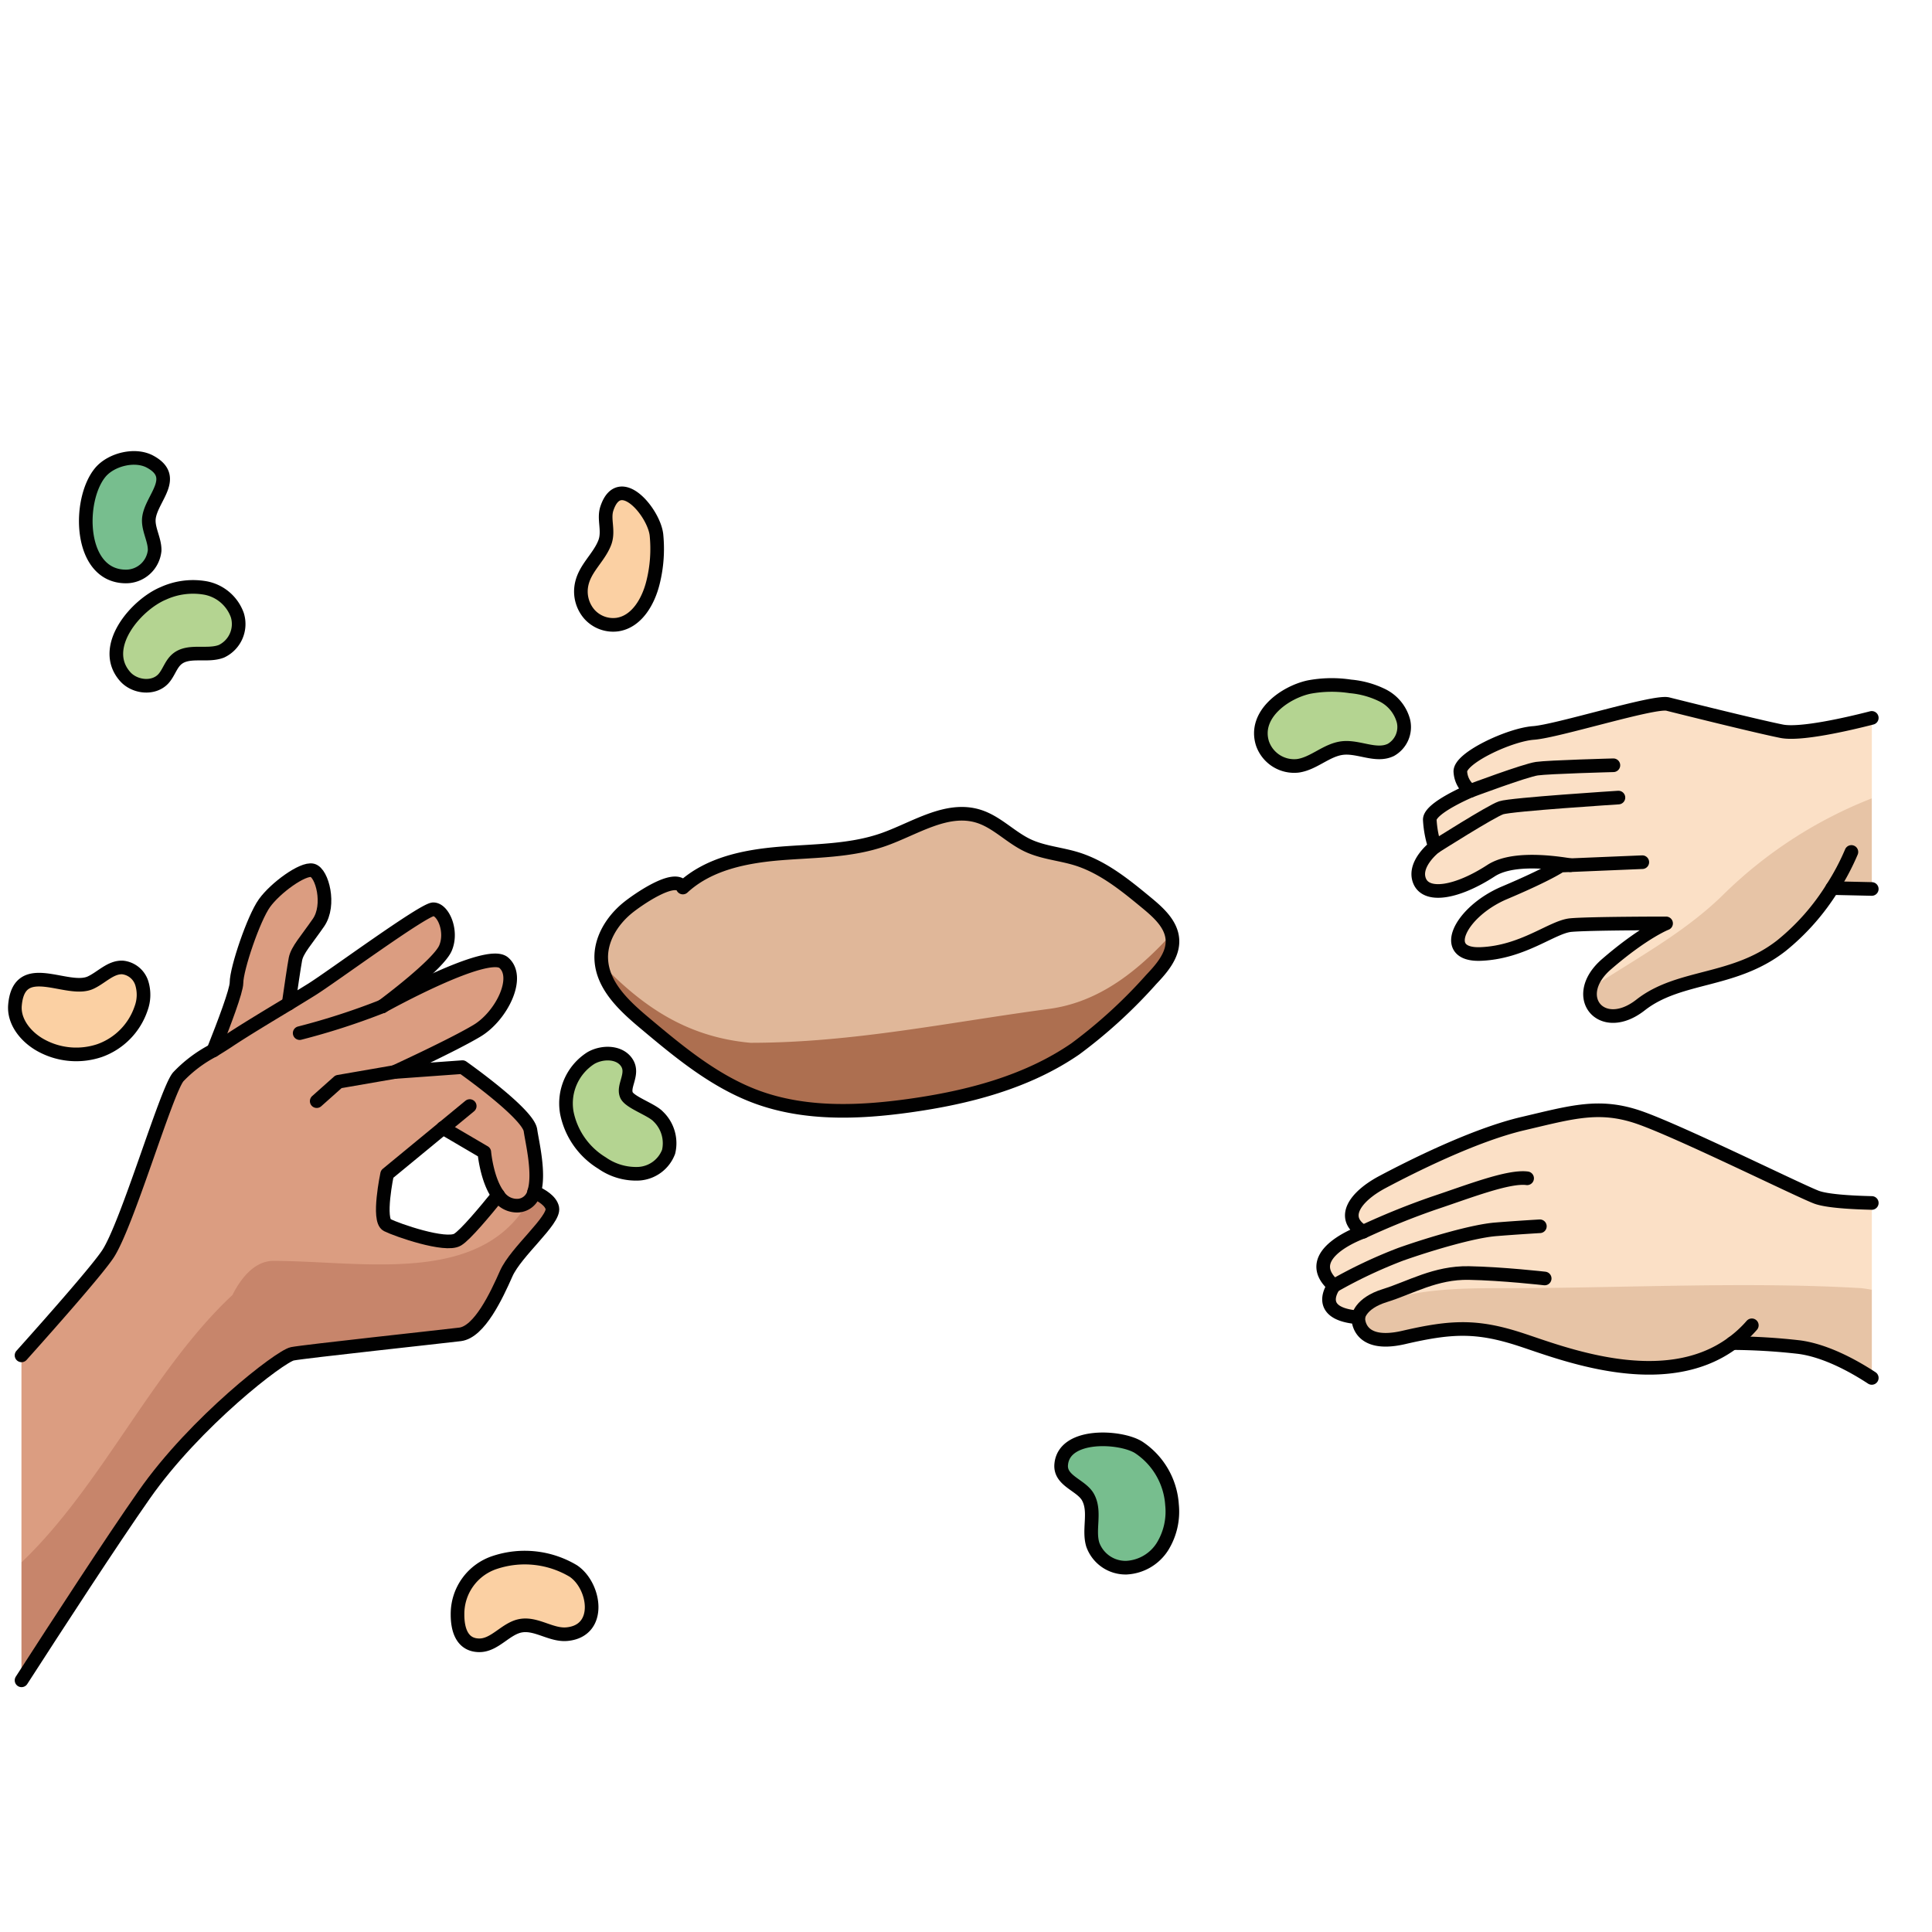 <svg id="Layer_1" data-name="Layer 1" xmlns="http://www.w3.org/2000/svg" width="100mm" height="100mm" viewBox="0 0 283.465 283.465">
  <g>
    <g>
      <path d="M84.119,230.5c3.2,2.15,4.26,8.74-.89,9.26-2.29.24-4.45-1.59-6.72-1.25-2.29.34-3.89,2.96-6.27,2.89-2.54-.07-3.13-2.46-3.11-4.6a7.944,7.944,0,0,1,5.54-7.58A13.905,13.905,0,0,1,84.119,230.5Z" fill="#fbd0a3"/>
      <path d="M20.789,144.21a5.784,5.784,0,0,1-.08,3.72,9.935,9.935,0,0,1-6.09,6.21,10.744,10.744,0,0,1-8.69-.81c-2.15-1.21-3.96-3.44-3.73-5.89.63-6.95,7.69-1.68,11.1-3.27,1.6-.74,2.95-2.32,4.71-2.22A3.32,3.32,0,0,1,20.789,144.21Z" fill="#fbd0a3"/>
      <path d="M21.869,75.88c-.26,1.64.86,3.23.82,4.89a4.229,4.229,0,0,1-4.25,3.81c-6.91-.05-7.08-11.23-3.72-15.27,1.58-1.89,5.09-2.78,7.31-1.57C26.2,70,22.309,73.01,21.869,75.88Z" fill="#77be8e"/>
      <path d="M34.819,90.25a4.418,4.418,0,0,1-2.34,5.31c-2.11.81-4.87-.31-6.57,1.19-.86.76-1.16,1.98-1.93,2.83-1.44,1.58-4.26,1.26-5.65-.35-3.74-4.3,1.66-10.52,5.63-12.17a10.509,10.509,0,0,1,6.24-.78A6.172,6.172,0,0,1,34.819,90.25Z" fill="#b4d491"/>
      <path d="M96.319,78.51a20.383,20.383,0,0,1-.5,6.92c-.68,2.8-2.39,5.79-5.24,6.21a4.68,4.68,0,0,1-4.06-1.47,5.08,5.08,0,0,1-1.23-4.16c.39-2.53,2.5-4.06,3.41-6.31.72-1.77-.19-3.48.34-5.08C90.879,69.04,96,75.27,96.319,78.51Z" fill="#fbd0a3"/>
      <path d="M205.919,105.8a3.849,3.849,0,0,1-1.84,4.22c-2.16,1.06-4.7-.53-7.08-.27-2.36.26-4.22,2.28-6.57,2.61a4.915,4.915,0,0,1-5.2-3.29c-1.33-4.24,3.3-7.49,6.82-8.26a18.1,18.1,0,0,1,6.1-.1,13.224,13.224,0,0,1,4.75,1.34A5.918,5.918,0,0,1,205.919,105.8Z" fill="#b4d491"/>
      <path d="M171.959,220.78a9.759,9.759,0,0,1-1.39,6.12,6.657,6.657,0,0,1-5.3,3.11,5.108,5.108,0,0,1-4.93-3.37c-.69-2.24.46-4.83-.7-6.96-.98-1.8-4.15-2.38-3.94-4.8.4-4.66,8.67-4.18,11.34-2.54A10.952,10.952,0,0,1,171.959,220.78Z" fill="#77be8e"/>
      <path d="M96.569,163.81a5.435,5.435,0,0,1,1.53,5.18,4.994,4.994,0,0,1-4.36,3.22,8.68,8.68,0,0,1-5.41-1.57,11.2,11.2,0,0,1-5.17-7.41,7.892,7.892,0,0,1,3.55-8c1.72-.98,4.29-.93,5.31.77.98,1.64-.7,3.36-.09,4.69C92.419,161.75,95.609,162.79,96.569,163.81Z" fill="#b4d491"/>
      <path d="M172.019,137.85c.14,2.27-1.54,4.21-3.11,5.86a72.983,72.983,0,0,1-11.13,10.18c-7.12,4.9-15.76,7.13-24.32,8.33-7.49,1.05-15.33,1.34-22.43-1.27-6.18-2.28-11.36-6.58-16.4-10.81-3-2.51-6.24-5.49-6.41-9.4-.13-2.9,1.57-5.64,3.81-7.49,1.29-1.07,7.09-5.18,8.16-3.03,3.82-3.53,9.21-4.57,14.22-4.99,5.12-.42,10.39-.34,15.24-2.05,4.59-1.62,9.22-4.85,13.88-3.43,2.72.83,4.74,3.12,7.32,4.32,2.22,1.03,4.74,1.21,7.08,1.93,3.92,1.21,7.18,3.88,10.34,6.49C170,133.92,171.869,135.61,172.019,137.85Z" fill="#e0b799"/>
      <path d="M45.839,127.7c1.43.36,2.68,5.08.89,7.67s-3.12,4.01-3.38,5.34c-.18.91-.69,4.4-1,6.55-2.94,1.77-6.51,3.92-8.72,5.39-.82.55-1.59,1.02-2.32,1.47,1.58-3.97,3.39-8.77,3.39-9.93,0-2.05,2.5-9.45,4.1-11.68S44.419,127.35,45.839,127.7Z" fill="#db9d81"/>
      <path d="M65.009,165.5l-8.21,6.76s-1.42,6.77,0,7.48,8.56,3.21,10.34,2.14c1.14-.68,4.01-4.12,5.95-6.52-1.68-2.29-2.03-6.31-2.03-6.31Zm-7.14-8.21,9.98-.72s9.63,6.78,9.98,9.27c.25,1.76,1.39,6.36.54,9.04,1.06.47,2.45,1.29,2.67,2.37.36,1.78-5.35,6.41-6.77,9.62s-3.92,8.56-6.77,8.91-22.82,2.5-24.6,2.85-14.26,9.98-21.74,20.68c-4.74,6.76-12.75,19.09-18,27.23V198.86c5.36-5.99,11.19-12.65,12.65-14.84,2.85-4.28,8.56-23.88,10.34-26.02a19.525,19.525,0,0,1,5.16-3.88c.73-.45,1.5-.92,2.32-1.47,2.21-1.47,5.78-3.62,8.72-5.39,1.32-.81,2.52-1.54,3.4-2.09,2.86-1.78,16.4-11.76,17.83-11.76s2.85,3.2,1.78,5.7c-1.03,2.4-8.69,8.12-9.24,8.53.81-.45,15.37-8.47,17.79-6.39,2.5,2.14-.35,7.84-3.92,9.98S57.869,157.29,57.869,157.29Z" fill="#db9d81"/>
      <path d="M215.759,116.02a3.744,3.744,0,0,1-1.49-2.74c-.25-2,7.23-5.49,10.72-5.74s17.71-4.74,19.71-4.24,12.97,3.24,16.71,3.99c2.77.55,9.76-1.07,13.22-1.96v25.1l-5.8-.13a33.761,33.761,0,0,1-7.42,8.42c-6.98,5.49-14.97,4.24-20.7,8.73s-10.48-1.25-4.99-5.99,8.73-5.98,8.73-5.98-11.23,0-13.97.25-6.98,3.99-13.22,4.24-2.99-6.24,3.49-8.98,8.23-3.99,8.23-3.99l1.44-.06c-3.94-.65-8.93-.97-11.66.81-4.99,3.24-9.48,3.99-10.48,1.49s2.25-4.99,2.25-4.99a15.353,15.353,0,0,1-.75-3.99C209.779,118.52,215.759,116.02,215.759,116.02Z" fill="#fbe0c6"/>
      <path d="M200,180.72c-3.39-2.05-1.16-5.17,2.85-7.3s13.37-6.87,20.59-8.56,11.22-2.94,17.11-.89,23.16,10.6,25.93,11.67c1.5.58,5.13.79,8.15.86v25.67c-2.72-1.78-6.77-4-10.65-4.52a90.351,90.351,0,0,0-9.79-.59c-10.21,7.53-25.43,1.3-31.2-.56-6.33-2.05-10.07-1.88-17.02-.27s-6.68-2.94-6.68-2.94c-6.68-.54-3.57-4.64-3.57-4.64C190.469,184.02,200,180.72,200,180.72Z" fill="#fbe0c6"/>
    </g>
    <g>
      <path d="M84.119,230.5c3.2,2.15,4.26,8.74-.89,9.26-2.29.24-4.45-1.59-6.72-1.25-2.29.34-3.89,2.96-6.27,2.89-2.54-.07-3.13-2.46-3.11-4.6a7.944,7.944,0,0,1,5.54-7.58A13.905,13.905,0,0,1,84.119,230.5Z" fill="#fbd0a3"/>
      <path d="M20.789,144.21a5.784,5.784,0,0,1-.08,3.72,9.935,9.935,0,0,1-6.09,6.21,10.744,10.744,0,0,1-8.69-.81c-2.15-1.21-3.96-3.44-3.73-5.89.63-6.95,7.69-1.68,11.1-3.27,1.6-.74,2.95-2.32,4.71-2.22A3.32,3.32,0,0,1,20.789,144.21Z" fill="#fbd0a3"/>
      <path d="M21.869,75.88c-.26,1.64.86,3.23.82,4.89a4.229,4.229,0,0,1-4.25,3.81c-6.91-.05-7.08-11.23-3.72-15.27,1.58-1.89,5.09-2.78,7.31-1.57C26.2,70,22.309,73.01,21.869,75.88Z" fill="#77be8e"/>
      <path d="M34.819,90.25a4.418,4.418,0,0,1-2.34,5.31c-2.11.81-4.87-.31-6.57,1.19-.86.76-1.16,1.98-1.93,2.83-1.44,1.58-4.26,1.26-5.65-.35-3.74-4.3,1.66-10.52,5.63-12.17a10.509,10.509,0,0,1,6.24-.78A6.172,6.172,0,0,1,34.819,90.25Z" fill="#b4d491"/>
      <path d="M96.319,78.51a20.383,20.383,0,0,1-.5,6.92c-.68,2.8-2.39,5.79-5.24,6.21a4.68,4.68,0,0,1-4.06-1.47,5.08,5.08,0,0,1-1.23-4.16c.39-2.53,2.5-4.06,3.41-6.31.72-1.77-.19-3.48.34-5.08C90.879,69.04,96,75.27,96.319,78.51Z" fill="#fbd0a3"/>
      <path d="M205.919,105.8a3.849,3.849,0,0,1-1.84,4.22c-2.16,1.06-4.7-.53-7.08-.27-2.36.26-4.22,2.28-6.57,2.61a4.915,4.915,0,0,1-5.2-3.29c-1.33-4.24,3.3-7.49,6.82-8.26a18.1,18.1,0,0,1,6.1-.1,13.224,13.224,0,0,1,4.75,1.34A5.918,5.918,0,0,1,205.919,105.8Z" fill="#b4d491"/>
      <path d="M171.959,220.78a9.759,9.759,0,0,1-1.39,6.12,6.657,6.657,0,0,1-5.3,3.11,5.108,5.108,0,0,1-4.93-3.37c-.69-2.24.46-4.83-.7-6.96-.98-1.8-4.15-2.38-3.94-4.8.4-4.66,8.67-4.18,11.34-2.54A10.952,10.952,0,0,1,171.959,220.78Z" fill="#77be8e"/>
      <path d="M96.569,163.81a5.435,5.435,0,0,1,1.53,5.18,4.994,4.994,0,0,1-4.36,3.22,8.68,8.68,0,0,1-5.41-1.57,11.2,11.2,0,0,1-5.17-7.41,7.892,7.892,0,0,1,3.55-8c1.72-.98,4.29-.93,5.31.77.98,1.64-.7,3.36-.09,4.69C92.419,161.75,95.609,162.79,96.569,163.81Z" fill="#b4d491"/>
      <path d="M110.109,153c15,0,29-3,44-5,7.195-1.028,12.8-5.492,17.78-10.945-.476-1.853-2.1-3.309-3.62-4.565-3.16-2.61-6.42-5.28-10.34-6.49-2.34-.72-4.86-.9-7.08-1.93-2.58-1.2-4.6-3.49-7.32-4.32-4.66-1.42-9.29,1.81-13.88,3.43-4.85,1.71-10.12,1.63-15.24,2.05-5.01.42-10.4,1.46-14.22,4.99-1.07-2.15-6.87,1.96-8.16,3.03-2.24,1.85-3.94,4.59-3.81,7.49.011.244.033.483.067.72C94.309,147.686,100.765,152.151,110.109,153Z" fill="#e0b799"/>
      <path d="M154.109,148c-15,2-29,5-44,5-9.344-.849-15.8-5.314-21.823-11.54.506,3.559,3.53,6.326,6.343,8.68,5.04,4.23,10.22,8.53,16.4,10.81,7.1,2.61,14.94,2.32,22.43,1.27,8.56-1.2,17.2-3.43,24.32-8.33a72.983,72.983,0,0,0,11.13-10.18c1.57-1.65,3.25-3.59,3.11-5.86a4.353,4.353,0,0,0-.13-.795C166.913,142.508,161.3,146.972,154.109,148Z" fill="#ad6f50"/>
      <path d="M45.839,127.7c1.43.36,2.68,5.08.89,7.67s-3.12,4.01-3.38,5.34c-.18.91-.69,4.4-1,6.55-2.94,1.77-6.51,3.92-8.72,5.39-.82.55-1.59,1.02-2.32,1.47,1.58-3.97,3.39-8.77,3.39-9.93,0-2.05,2.5-9.45,4.1-11.68S44.419,127.35,45.839,127.7Z" fill="#db9d81"/>
      <path d="M34.109,190c1-2,3-5,6-5,13.562,0,32.026,4.083,38.4-10.654.57-2.721-.444-6.858-.678-8.506-.35-2.49-9.98-9.27-9.98-9.27l-9.98.72s8.56-3.92,12.12-6.06,6.42-7.84,3.92-9.98c-2.42-2.08-16.98,5.94-17.79,6.39.55-.41,8.21-6.13,9.24-8.53,1.07-2.5-.36-5.7-1.78-5.7s-14.97,9.98-17.83,11.76c-.88.55-2.08,1.28-3.4,2.09-2.94,1.77-6.51,3.92-8.72,5.39-.82.55-1.59,1.02-2.32,1.47a19.525,19.525,0,0,0-5.16,3.88c-1.78,2.14-7.49,21.74-10.34,26.02-1.46,2.19-7.29,8.85-12.65,14.84v30.368C14.932,218.005,22.381,200.946,34.109,190ZM56.8,172.26l8.21-6.76,6.05,3.55s.35,4.02,2.03,6.31c-1.94,2.4-4.81,5.84-5.95,6.52-1.78,1.07-8.91-1.42-10.34-2.14S56.8,172.26,56.8,172.26Z" fill="#db9d81"/>
      <path d="M78.369,174.88a5.341,5.341,0,0,0,.138-.534C72.135,189.083,53.671,185,40.109,185c-3,0-5,3-6,5-11.728,10.946-19.177,28-30.95,39.228V246.54c5.25-8.14,13.26-20.47,18-27.23,7.48-10.7,19.96-20.32,21.74-20.68s21.74-2.49,24.6-2.85,5.34-5.7,6.77-8.91,7.13-7.84,6.77-9.62C80.819,176.17,79.429,175.35,78.369,174.88Z" fill="#c7856b"/>
      <path d="M274.629,117.136V105.33c-3.46.89-10.45,2.51-13.22,1.96-3.74-.75-14.72-3.49-16.71-3.99s-16.21,3.99-19.71,4.24-10.97,3.74-10.72,5.74a3.744,3.744,0,0,0,1.49,2.74s-5.98,2.5-5.98,4.24a15.353,15.353,0,0,0,.75,3.99s-3.25,2.5-2.25,4.99,5.49,1.75,10.48-1.49c2.73-1.78,7.72-1.46,11.66-.81l-1.44.06s-1.74,1.24-8.23,3.99-9.72,9.23-3.49,8.98,10.48-3.99,13.22-4.24,13.97-.25,13.97-.25-3.24,1.25-8.73,5.98a6.693,6.693,0,0,0-2.34,3.554c6.815-4.5,13.953-8.237,19.73-14.014A64.724,64.724,0,0,1,274.629,117.136Z" fill="#fbe0c6"/>
      <path d="M253.109,131c-5.777,5.777-12.915,9.513-19.73,14.014-.727,3.41,3.019,5.808,7.33,2.436,5.73-4.49,13.72-3.24,20.7-8.73a33.761,33.761,0,0,0,7.42-8.42l5.8.13V117.136A64.724,64.724,0,0,0,253.109,131Z" fill="#e7c4a6"/>
      <path d="M273.109,189c.507.063,1.013.143,1.52.237V176.5c-3.02-.07-6.65-.28-8.15-.86-2.77-1.07-20.05-9.62-25.93-11.67s-9.9-.8-17.11.89-16.58,6.42-20.59,8.56-6.24,5.25-2.85,7.3c0,0-9.53,3.3-4.28,7.93,0,0-2.67,3.525,2.272,4.467,7.25-4.111,15.183-4.117,23.118-4.117C238.109,189,256.109,188,273.109,189Z" fill="#fbe0c6"/>
      <path d="M273.109,189c-17-1-35,0-52,0-7.935,0-15.868.006-23.118,4.117a11.973,11.973,0,0,0,1.3.173s-.27,4.54,6.68,2.94,10.69-1.78,17.02.27c5.77,1.86,20.99,8.09,31.2.56a90.351,90.351,0,0,1,9.79.59c3.88.52,7.93,2.74,10.65,4.52V189.237C274.122,189.143,273.616,189.063,273.109,189Z" fill="#e7c4a6"/>
    </g>
    <g>
      <path d="M56.089,147.66a102.059,102.059,0,0,1-12.12,3.92" fill="none" stroke="#010101" stroke-linecap="round" stroke-linejoin="round" stroke-width="2"/>
      <path d="M3.159,198.86c5.36-5.99,11.19-12.65,12.65-14.84,2.85-4.28,8.56-23.88,10.34-26.02a19.525,19.525,0,0,1,5.16-3.88c.73-.45,1.5-.92,2.32-1.47,2.21-1.47,5.78-3.62,8.72-5.39,1.32-.81,2.52-1.54,3.4-2.09,2.86-1.78,16.4-11.76,17.83-11.76s2.85,3.2,1.78,5.7c-1.03,2.4-8.69,8.12-9.24,8.53" fill="none" stroke="#010101" stroke-linecap="round" stroke-linejoin="round" stroke-width="2"/>
      <path d="M56.089,147.66a.124.124,0,0,1,.03-.02c.81-.45,15.37-8.47,17.79-6.39,2.5,2.14-.35,7.84-3.92,9.98s-12.12,6.06-12.12,6.06l-8.2,1.42-3.2,2.85" fill="none" stroke="#010101" stroke-linecap="round" stroke-linejoin="round" stroke-width="2"/>
      <path d="M57.869,157.29l9.98-.72s9.63,6.78,9.98,9.27c.25,1.76,1.39,6.36.54,9.04a2.564,2.564,0,0,1-2.32,2.01,3.25,3.25,0,0,1-2.96-1.53c-1.68-2.29-2.03-6.31-2.03-6.31l-6.05-3.55-.01-.01" fill="none" stroke="#010101" stroke-linecap="round" stroke-linejoin="round" stroke-width="2"/>
      <path d="M73.089,175.36c-1.94,2.4-4.81,5.84-5.95,6.52-1.78,1.07-8.91-1.42-10.34-2.14s0-7.48,0-7.48l8.21-6.76,3.91-3.22" fill="none" stroke="#010101" stroke-linecap="round" stroke-linejoin="round" stroke-width="2"/>
      <path d="M78.369,174.88c1.06.47,2.45,1.29,2.67,2.37.36,1.78-5.35,6.41-6.77,9.62s-3.92,8.56-6.77,8.91-22.82,2.5-24.6,2.85-14.26,9.98-21.74,20.68c-4.74,6.76-12.75,19.09-18,27.23" fill="none" stroke="#010101" stroke-linecap="round" stroke-linejoin="round" stroke-width="2"/>
      <path d="M31.309,154.12c1.58-3.97,3.39-8.77,3.39-9.93,0-2.05,2.5-9.45,4.1-11.68s5.62-5.16,7.04-4.81,2.68,5.08.89,7.67-3.12,4.01-3.38,5.34c-.18.91-.69,4.4-1,6.55" fill="none" stroke="#010101" stroke-linecap="round" stroke-linejoin="round" stroke-width="2"/>
      <path d="M254.189,197.06a90.351,90.351,0,0,1,9.79.59c3.88.52,7.93,2.74,10.65,4.52" fill="none" stroke="#010101" stroke-linecap="round" stroke-linejoin="round" stroke-width="2"/>
      <path d="M257.029,194.45a17.267,17.267,0,0,1-2.84,2.61c-10.21,7.53-25.43,1.3-31.2-.56-6.33-2.05-10.07-1.88-17.02-.27s-6.68-2.94-6.68-2.94c-6.68-.54-3.57-4.64-3.57-4.64-5.25-4.63,4.28-7.93,4.28-7.93-3.39-2.05-1.16-5.17,2.85-7.3s13.37-6.87,20.59-8.56,11.22-2.94,17.11-.89,23.16,10.6,25.93,11.67c1.5.58,5.13.79,8.15.86" fill="none" stroke="#010101" stroke-linecap="round" stroke-linejoin="round" stroke-width="2"/>
      <path d="M199.289,193.29s.18-2.05,3.92-3.21,7.4-3.39,12.3-3.3,11.13.8,11.13.8" fill="none" stroke="#010101" stroke-linecap="round" stroke-linejoin="round" stroke-width="2"/>
      <path d="M195.719,188.65a70.627,70.627,0,0,1,9.81-4.63c4.54-1.6,10.69-3.39,13.9-3.65s6.5-.45,6.5-.45" fill="none" stroke="#010101" stroke-linecap="round" stroke-linejoin="round" stroke-width="2"/>
      <path d="M200,180.72a108.815,108.815,0,0,1,10.34-4.19c5.08-1.69,10.96-4.01,13.72-3.65" fill="none" stroke="#010101" stroke-linecap="round" stroke-linejoin="round" stroke-width="2"/>
      <line x1="274.629" y1="130.43" x2="268.829" y2="130.3" fill="none" stroke="#010101" stroke-linecap="round" stroke-linejoin="round" stroke-width="2"/>
      <path d="M271.639,125a34.8,34.8,0,0,1-2.81,5.3,33.761,33.761,0,0,1-7.42,8.42c-6.98,5.49-14.97,4.24-20.7,8.73s-10.48-1.25-4.99-5.99,8.73-5.98,8.73-5.98-11.23,0-13.97.25-6.98,3.99-13.22,4.24-2.99-6.24,3.49-8.98,8.23-3.99,8.23-3.99l1.44-.06,10.54-.44" fill="none" stroke="#010101" stroke-linecap="round" stroke-linejoin="round" stroke-width="2"/>
      <path d="M274.629,105.33c-3.46.89-10.45,2.51-13.22,1.96-3.74-.75-14.72-3.49-16.71-3.99s-16.21,3.99-19.71,4.24-10.97,3.74-10.72,5.74a3.744,3.744,0,0,0,1.49,2.74s-5.98,2.5-5.98,4.24a15.353,15.353,0,0,0,.75,3.99s-3.25,2.5-2.25,4.99,5.49,1.75,10.48-1.49c2.73-1.78,7.72-1.46,11.66-.81" fill="none" stroke="#010101" stroke-linecap="round" stroke-linejoin="round" stroke-width="2"/>
      <path d="M210.529,124.25s8.23-5.23,9.72-5.73,17.21-1.5,17.21-1.5" fill="none" stroke="#010101" stroke-linecap="round" stroke-linejoin="round" stroke-width="2"/>
      <path d="M215.759,116.02s7.99-2.99,9.73-3.24,11.23-.5,11.23-.5" fill="none" stroke="#010101" stroke-linecap="round" stroke-linejoin="round" stroke-width="2"/>
      <path d="M92.029,133.25c-2.24,1.85-3.94,4.59-3.81,7.49.17,3.91,3.41,6.89,6.41,9.4,5.04,4.23,10.22,8.53,16.4,10.81,7.1,2.61,14.94,2.32,22.43,1.27,8.56-1.2,17.2-3.43,24.32-8.33a72.983,72.983,0,0,0,11.13-10.18c1.57-1.65,3.25-3.59,3.11-5.86-.15-2.24-2.02-3.93-3.75-5.36-3.16-2.61-6.42-5.28-10.34-6.49-2.34-.72-4.86-.9-7.08-1.93-2.58-1.2-4.6-3.49-7.32-4.32-4.66-1.42-9.29,1.81-13.88,3.43-4.85,1.71-10.12,1.63-15.24,2.05-5.01.42-10.4,1.46-14.22,4.99C99.119,128.07,93.319,132.18,92.029,133.25Z" fill="none" stroke="#010101" stroke-linecap="round" stroke-linejoin="round" stroke-width="2"/>
      <path d="M185.229,109.07a4.915,4.915,0,0,0,5.2,3.29c2.35-.33,4.21-2.35,6.57-2.61,2.38-.26,4.92,1.33,7.08.27a3.849,3.849,0,0,0,1.84-4.22,5.918,5.918,0,0,0-3.02-3.75,13.224,13.224,0,0,0-4.75-1.34,18.1,18.1,0,0,0-6.1.1C188.529,101.58,183.9,104.83,185.229,109.07Z" fill="none" stroke="#010101" stroke-linecap="round" stroke-linejoin="round" stroke-width="2"/>
      <path d="M85.289,86.01a5.08,5.08,0,0,0,1.23,4.16,4.68,4.68,0,0,0,4.06,1.47c2.85-.42,4.56-3.41,5.24-6.21a20.383,20.383,0,0,0,.5-6.92c-.32-3.24-5.44-9.47-7.28-3.89-.53,1.6.38,3.31-.34,5.08C87.789,81.95,85.679,83.48,85.289,86.01Z" fill="none" stroke="#010101" stroke-linecap="round" stroke-linejoin="round" stroke-width="2"/>
      <path d="M160.339,226.64a5.108,5.108,0,0,0,4.93,3.37,6.657,6.657,0,0,0,5.3-3.11,9.759,9.759,0,0,0,1.39-6.12,10.952,10.952,0,0,0-4.92-8.44c-2.67-1.64-10.94-2.12-11.34,2.54-.21,2.42,2.96,3,3.94,4.8C160.8,221.81,159.649,224.4,160.339,226.64Z" fill="none" stroke="#010101" stroke-linecap="round" stroke-linejoin="round" stroke-width="2"/>
      <path d="M76.509,238.51c2.27-.34,4.43,1.49,6.72,1.25,5.15-.52,4.09-7.11.89-9.26a13.905,13.905,0,0,0-11.45-1.28,7.944,7.944,0,0,0-5.54,7.58c-.02,2.14.57,4.53,3.11,4.6C72.619,241.47,74.219,238.85,76.509,238.51Z" fill="none" stroke="#010101" stroke-linecap="round" stroke-linejoin="round" stroke-width="2"/>
      <path d="M92.019,156c-1.02-1.7-3.59-1.75-5.31-.77a7.892,7.892,0,0,0-3.55,8,11.2,11.2,0,0,0,5.17,7.41,8.68,8.68,0,0,0,5.41,1.57,4.994,4.994,0,0,0,4.36-3.22,5.435,5.435,0,0,0-1.53-5.18c-.96-1.02-4.15-2.06-4.64-3.12C91.319,159.36,93,157.64,92.019,156Z" fill="none" stroke="#010101" stroke-linecap="round" stroke-linejoin="round" stroke-width="2"/>
      <path d="M13.3,144.17c1.6-.74,2.95-2.32,4.71-2.22a3.32,3.32,0,0,1,2.78,2.26,5.784,5.784,0,0,1-.08,3.72,9.935,9.935,0,0,1-6.09,6.21,10.744,10.744,0,0,1-8.69-.81c-2.15-1.21-3.96-3.44-3.73-5.89C2.829,140.49,9.889,145.76,13.3,144.17Z" fill="none" stroke="#010101" stroke-linecap="round" stroke-linejoin="round" stroke-width="2"/>
      <path d="M18.329,99.23c1.39,1.61,4.21,1.93,5.65.35.77-.85,1.07-2.07,1.93-2.83,1.7-1.5,4.46-.38,6.57-1.19a4.418,4.418,0,0,0,2.34-5.31,6.172,6.172,0,0,0-4.62-3.97,10.509,10.509,0,0,0-6.24.78C19.989,88.71,14.589,94.93,18.329,99.23Z" fill="none" stroke="#010101" stroke-linecap="round" stroke-linejoin="round" stroke-width="2"/>
      <path d="M18.439,84.58a4.229,4.229,0,0,0,4.25-3.81c.04-1.66-1.08-3.25-.82-4.89.44-2.87,4.33-5.88.16-8.14-2.22-1.21-5.73-.32-7.31,1.57C11.359,73.35,11.529,84.53,18.439,84.58Z" fill="none" stroke="#010101" stroke-linecap="round" stroke-linejoin="round" stroke-width="2"/>
    </g>
  </g>
</svg>
